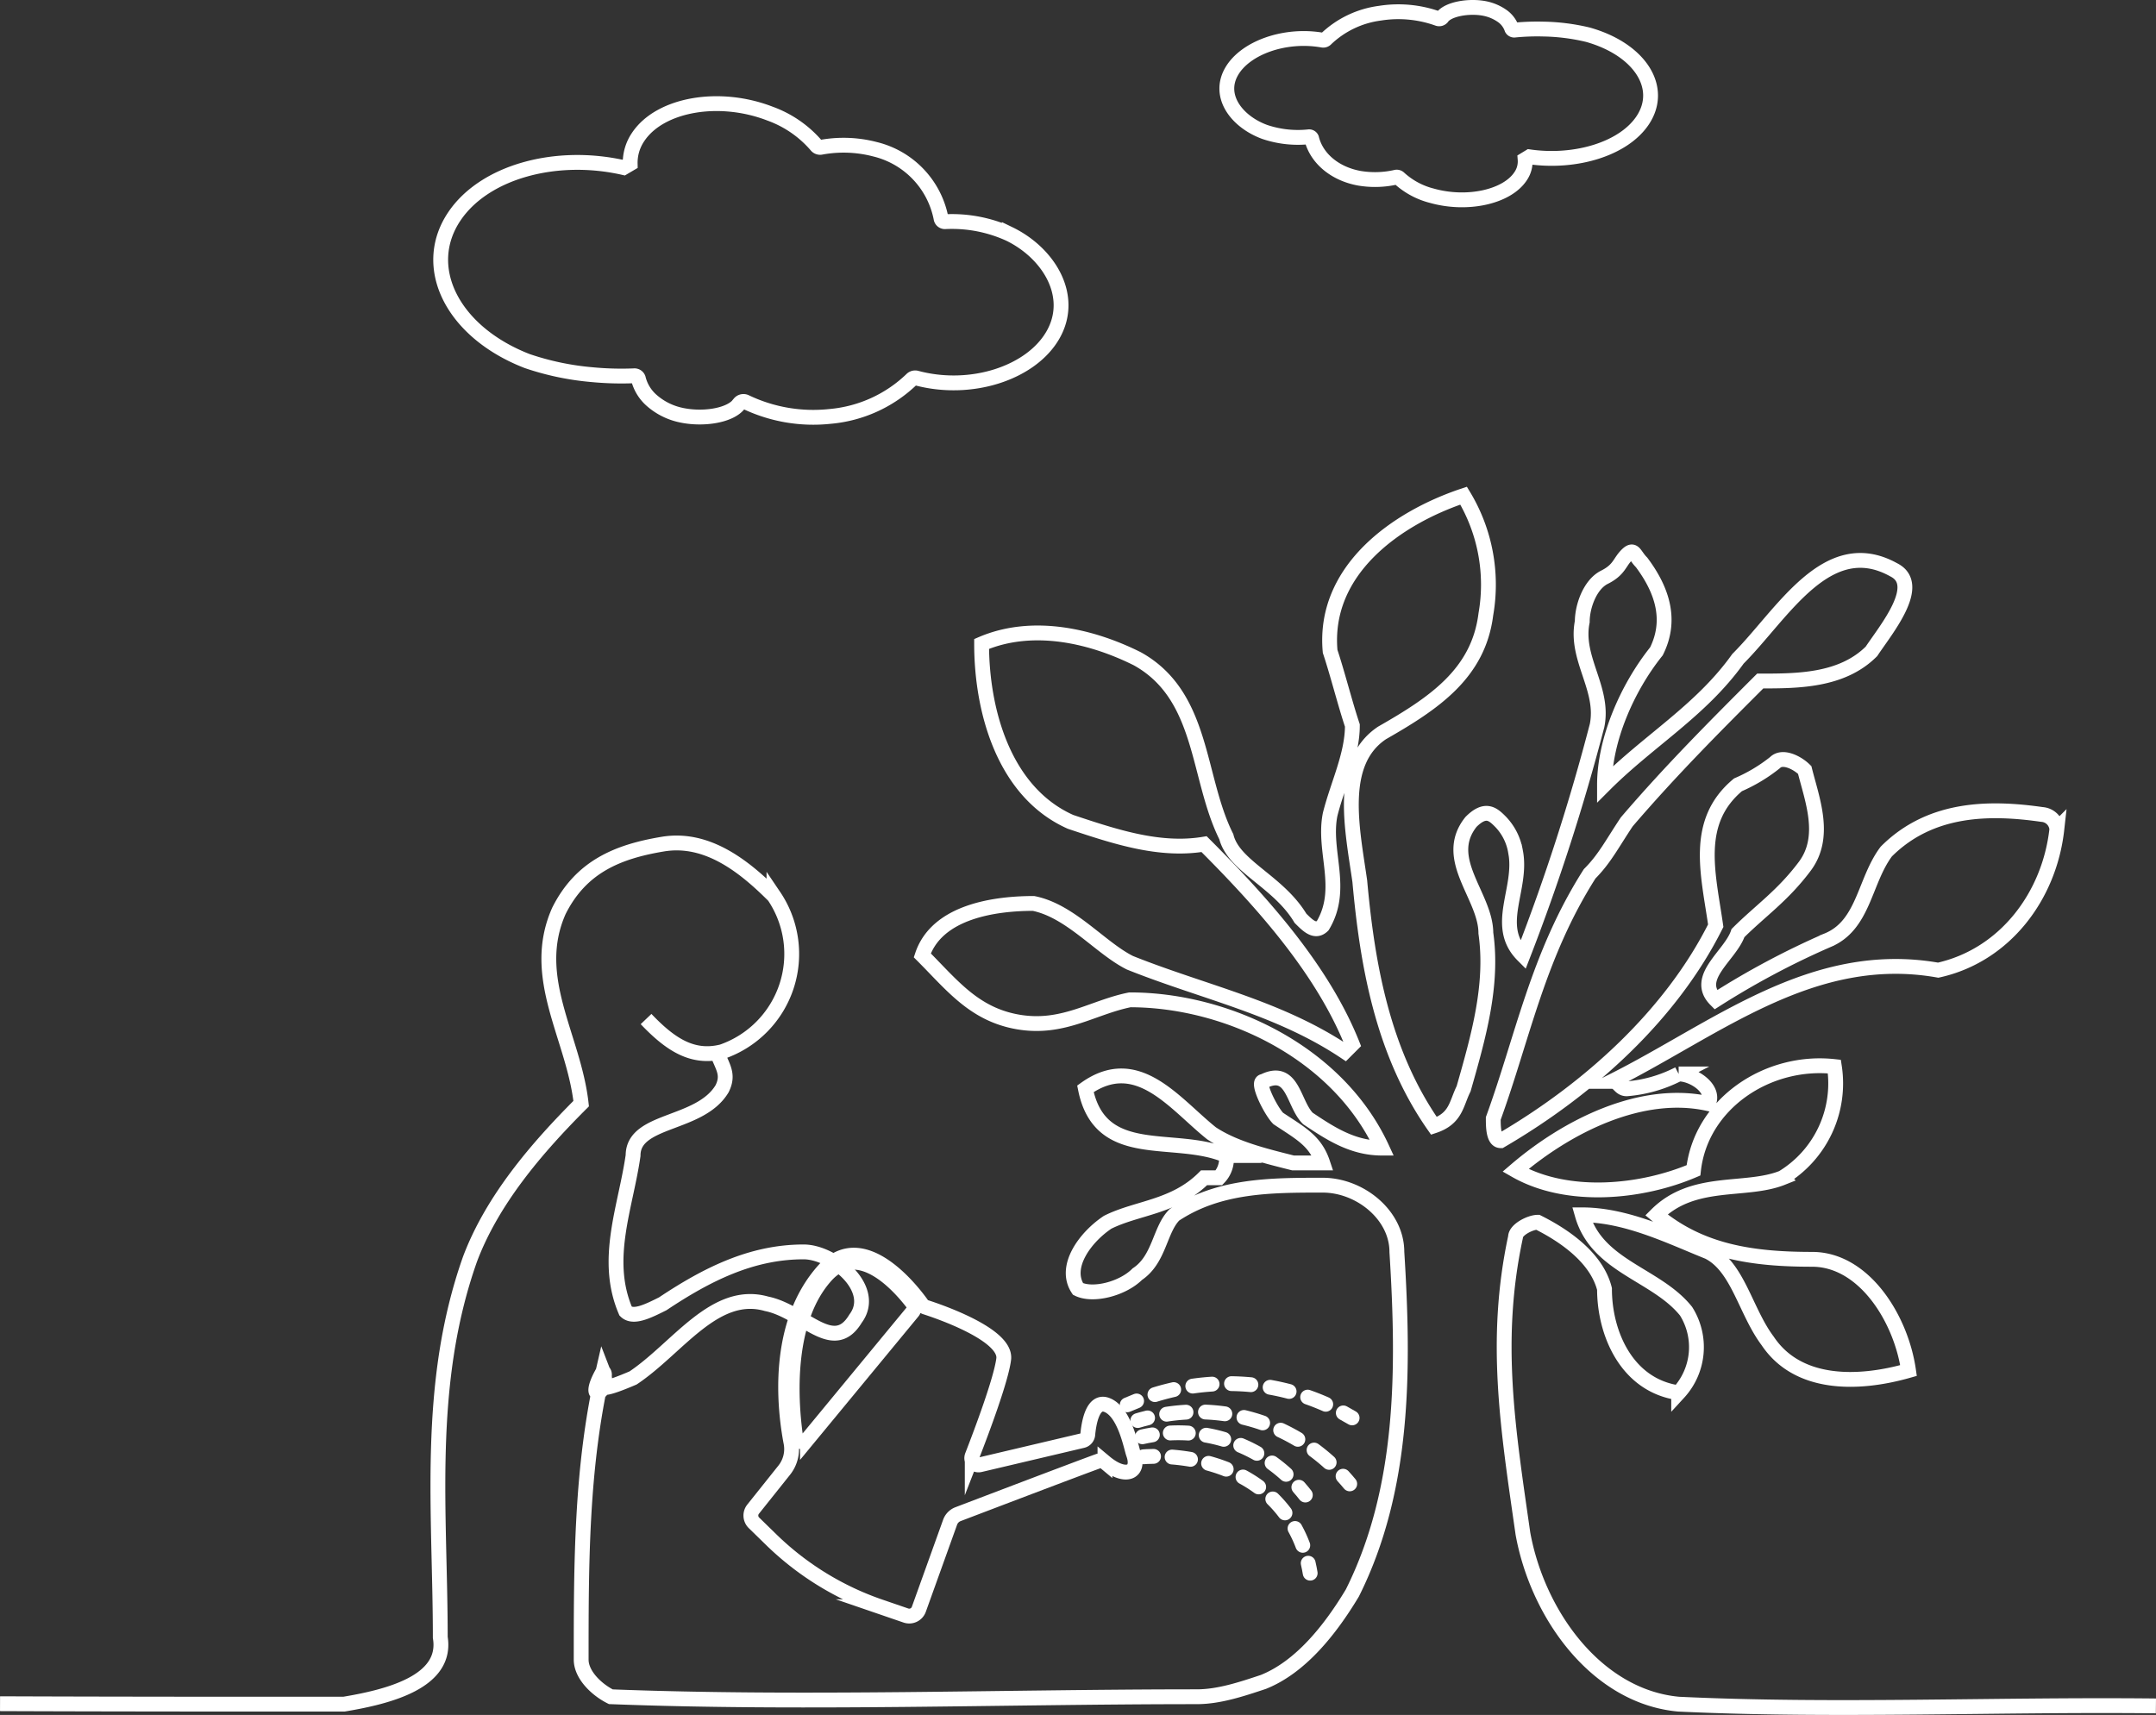 <svg xmlns="http://www.w3.org/2000/svg" id="Livello_1" data-name="Livello 1" viewBox="0 0 290.745 231.309"><rect x="0" y="0" width="290.745" height="231.309" fill="#333333" stroke="none"/><defs><style>      .cls-1, .cls-2, .cls-3, .cls-4, .cls-5, .cls-6 {        fill: none;        stroke: #fff;        stroke-width: 2px;      }      .cls-1 {        stroke-miterlimit: 10;      }      .cls-2, .cls-3, .cls-4, .cls-5, .cls-6 {        stroke-linecap: round;        stroke-linejoin: round;      }      .cls-3 {        stroke-dasharray: 2.625 2.625;      }      .cls-4 {        stroke-dasharray: 2.502 2.502;      }      .cls-5 {        stroke-dasharray: 2.431 2.431;      }      .cls-6 {        stroke-dasharray: 2.619 2.619;      }    </style></defs><title>ig-mascotte-slide-white</title><g><path class="cls-1" d="M183.748,196.528c-2.739.988-15.605,5.891-18.927,7.158a1.826,1.826,0,0,0-1.069,1.091l-4.218,11.746a1.374,1.374,0,0,1-1.738.835l-3.472-1.191a39.328,39.328,0,0,1-14.709-9.055L137.3,204.853a1.374,1.374,0,0,1-.114-1.84l4.191-5.252a4.564,4.564,0,0,0,.92-3.706c-.874-4.567-2.184-15.963,4.492-23.343,5.298-5.856,12.061,3.126,13.191,4.724a.861.861,0,0,0,.443.325c1.736.558,10.972,3.69,10.557,7.009-.349,2.791-3.001,9.834-4.244,13.03a.914.914,0,0,0,1.065,1.22l13.815-3.258a.917.917,0,0,0,.702-.813c.13-1.445.637-4.716,2.552-3.998,2.442.916,3.272,5.671,3.607,6.605.93,2.588-1.124,3.398-3.842,1.127A.905.905,0,0,0,183.748,196.528Z" transform="translate(-35.627 0.542)"></path><path class="cls-1" d="M158.698,176.394l-14.182,17.191a.916.916,0,0,1-1.614-.459c-.742-5.35-1.214-15.718,4.129-21.624,4.406-4.87,9.915,1.429,11.691,3.757A.912.912,0,0,1,158.698,176.394Z" transform="translate(-35.627 0.542)"></path><path class="cls-1" d="M326.361,229.548C305,229.313,283,230.313,262,229.313c-11-1-19-12-21-23-2-14-4-26-1-40,0-1,2-2,3-2,4,2,8,5,9,9,0,6,3,13,10,14a9.094,9.094,0,0,0,1-11c-4-5-12-6-14-13,6,0,12,3,17,5,4,2,5,8,8,12,4,6,12,6,19,4-1-7-6-15-13-15-8,0-15-1-21-6,5-5,12-3,17-5a14.877,14.877,0,0,0,7-15c-9-1-18,5-19,14-7,3-17,4-24,0,7-6,17-11,26-9,1-2-2-4-4-4a18.54,18.54,0,0,1-7,2c-1,0-1-1-2-1,14-7,27-18,44-15,9-2,15-10,16-19a2.151,2.151,0,0,0-2-2c-7-1-15-1-21,5-3,4-3,10-8,12a109.296,109.296,0,0,0-15,8c-3-3,2-6,3-9,3-3,6-5,9-9s1-9,0-13c-1-1-3-2-4-1a21.859,21.859,0,0,1-5,3c-6,5-4,12-3,19-6,12-17,22-29,29-1,0-1-2-1-3,4-11,6-22,13-33,2-2,3-4,5-7,6-7,12-13,18-19,5,0,11,0,15-4,2-3,7-9,3-11-9-5-15,6-21,12-5,7-12,11-18,17,0-6,3-13,7-18,2-4,1-8-2-12-1-1-1-2-2-1s-1,2-3,3-3,4-3,6c-1,5,3,9,2,14a281.149,281.149,0,0,1-10,31c-4-4,0-9-1-14a7.581,7.581,0,0,0-2-4c-1-1-2-2-4,0-4,5,2,10,2,15,1,7-1,14-3,21-1,2-1,4-4,5-7-10-9-22-10-33-1-7-3-16,3-20,7-4,13-8,14-16a23.181,23.181,0,0,0-3-16c-9,3-19,10-18,21,1,3,2,7,3,10,0,4-2,8-3,12-1,5,2,10-1,15-1,1-2,0-3-1-3-5-9-7-10-11-4-8-3-19-12-24-6-3-14-5-21-2,0,9,3,20,12,24,6,2,12,4,18,3,8,8,16,17,20,27l-1,1c-9-6-19-8-29-12-4-2-8-7-13-8-5,0-13,1-15,7,4,4,7,8,13,9s10-2,15-3c13,0,28,7,34,20-4,0-7-2-10-4-2-2-2-7-6-5-1,0,1,4,2,5,3,2,5,3,6,6h-4c-4-1-8-2-11-4-5-4-10-11-17-6,2,10,12,6,19,9a3.674,3.674,0,0,1-1,3h-2c-4,4-9,4-13,6-3,2-6,6-4,9,2,1,6,0,8-2,3-2,3-6,5-8,6-4,13-4,20-4,5,0,10,4,10,9,1,16,1,32-6,46-3,5-7,10-12,12-3,1-6,2-9,2-26,0-53,1-79,0-2-1-4-3-4-5,0-13,0-26,2.951-38.866,1.11,2.874-2.672,4.688,0,0,1.049.866-2.951,3.866,4.049.866,6-4,11-12,18-10,5,1,9,7,12,2,3-4-3-9-7-9-7,0-13,3-19,7-2,1-4,2-5,1-3-7,0-14,1-21,0-5,9-4,12-9,1-2,0-3-.656-4.893" transform="translate(-35.627 0.542)"></path><path class="cls-1" d="M106.736,48.163a36.883,36.883,0,0,0,8.691,1.825,41.608,41.608,0,0,0,5.696.158.546.546,0,0,1,.581.349,5.76,5.76,0,0,0,1.799,2.966,8.716,8.716,0,0,0,3.461,1.863c3.089.841,7.217.274,8.393-1.473h0a.691.691,0,0,1,.842-.17,21.106,21.106,0,0,0,11.359,1.942,18.139,18.139,0,0,0,11.037-5.029.672.672,0,0,1,.638-.142c7.364,1.963,15.428-.69,18.37-5.782,3.028-5.24-.521-11.063-5.868-13.66a18.662,18.662,0,0,0-8.613-1.656.535.535,0,0,1-.58-.379,11.929,11.929,0,0,0-8.9-9.383,16.781,16.781,0,0,0-7.293-.269.638.638,0,0,1-.601-.196,14.919,14.919,0,0,0-6.287-4.346c-6.86-2.654-14.809-1.258-17.755,3.116a6.196,6.196,0,0,0-1.096,3.646l-.884.52c-9.103-2.068-18.761.54-22.825,6.577C92.264,35.527,96.667,44.269,106.736,48.163Z" transform="translate(-35.627 0.542)"></path><path class="cls-1" d="M249.762,4.141a27.586,27.586,0,0,0-5.978-.762,31.53,31.53,0,0,0-3.88.134.376.376,0,0,1-.408-.19,3.465,3.465,0,0,0-1.332-1.739,6.207,6.207,0,0,0-2.422-.998c-2.132-.388-4.919.125-5.655,1.24h0a.508.508,0,0,1-.566.138,15.792,15.792,0,0,0-7.797-.726A12.936,12.936,0,0,0,214.4,4.758a.497.497,0,0,1-.429.113c-5.08-.9-10.468,1.047-12.284,4.276-1.869,3.323.757,6.736,4.488,8.105a13.996,13.996,0,0,0,5.919.662.365.365,0,0,1,.408.208c.65,2.665,3.09,4.754,6.395,5.37a12.701,12.701,0,0,0,4.97-.131.465.465,0,0,1,.416.096,10.244,10.244,0,0,0,4.435,2.4c4.763,1.342,10.118.168,11.963-2.623a3.521,3.521,0,0,0,.613-2.271l.582-.354c6.267.894,12.741-1.09,15.286-4.942C260.065,11.271,256.752,6.111,249.762,4.141Z" transform="translate(-35.627 0.542)"></path><path class="cls-1" d="M35.632,229.251C51,229.313,67,229.313,82,229.313c6-1,14-3,13-9,0-17-2-34,4-51,3-8,9-15,15-21-1-9-7-17-3-26,3-6,8-8,14-9s11,3,15,7a13.953,13.953,0,0,1-7,21c-4,1-7-1-10.249-4.408" transform="translate(-35.627 0.542)"></path><g><path class="cls-2" d="M189.059,191.059c.339-.101.785-.226,1.324-.357" transform="translate(-35.627 0.542)"></path><path class="cls-3" d="M192.955,190.203a27.059,27.059,0,0,1,14.479,1.758,26.605,26.605,0,0,1,8.399,5.655" transform="translate(-35.627 0.542)"></path><path class="cls-2" d="M216.745,198.567c.341.372.64.72.899,1.034" transform="translate(-35.627 0.542)"></path></g><g><path class="cls-2" d="M189.82,195.95c.186-.015.667-.05,1.368-.058" transform="translate(-35.627 0.542)"></path><path class="cls-4" d="M193.687,195.981c4.234.34,10.921,1.831,15.215,7.52a17.797,17.797,0,0,1,2.817,5.588" transform="translate(-35.627 0.542)"></path><path class="cls-2" d="M212.043,210.301c.112.478.198.929.267,1.345" transform="translate(-35.627 0.542)"></path></g><g><path class="cls-2" d="M189.684,193.249c.355-.081.808-.175,1.345-.261" transform="translate(-35.627 0.542)"></path><path class="cls-5" d="M193.446,192.737a21.641,21.641,0,0,1,16.505,6.426" transform="translate(-35.627 0.542)"></path><path class="cls-2" d="M210.783,200.052c.363.41.654.77.875,1.054" transform="translate(-35.627 0.542)"></path></g><g><path class="cls-2" d="M187.638,188.94c.366-.16.789-.337,1.266-.522" transform="translate(-35.627 0.542)"></path><path class="cls-6" d="M191.374,187.561a33.277,33.277,0,0,1,15.087-1.065,32.764,32.764,0,0,1,9.144,2.928" transform="translate(-35.627 0.542)"></path><path class="cls-2" d="M216.775,190.027c.427.231.825.457,1.191.675" transform="translate(-35.627 0.542)"></path></g></g></svg>